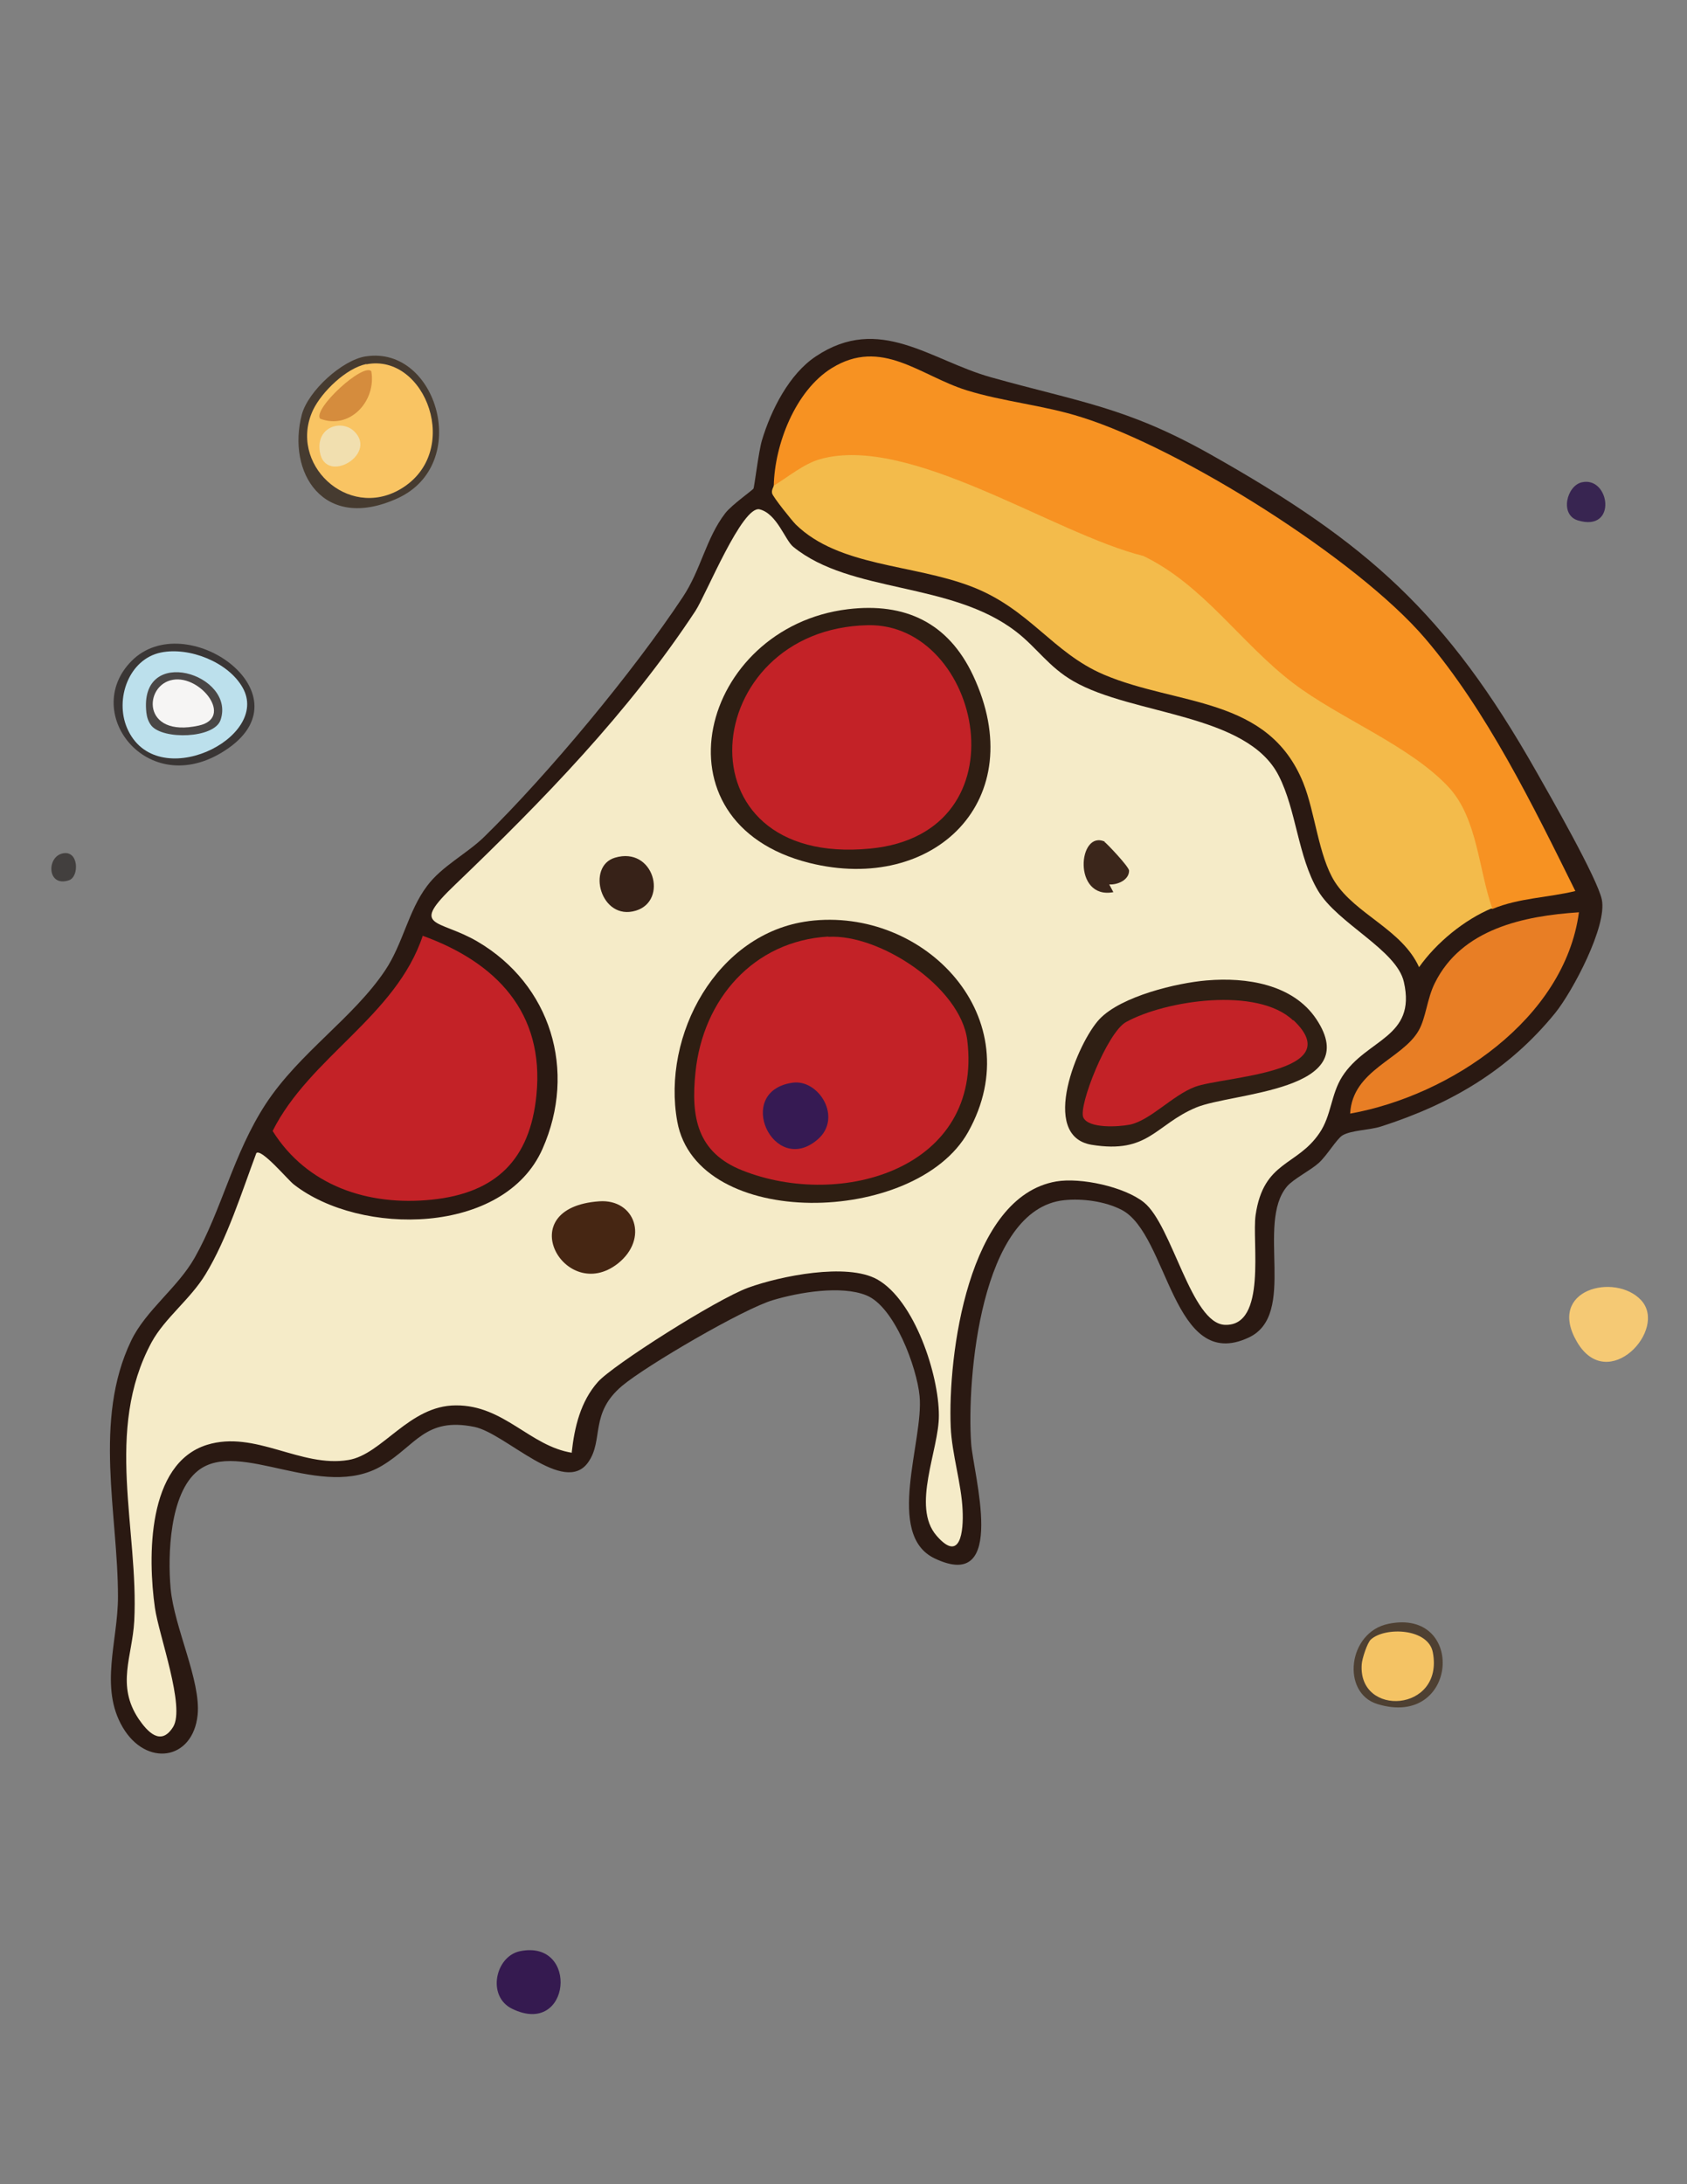 <?xml version="1.0" encoding="UTF-8"?>
<svg id="Layer_1" xmlns="http://www.w3.org/2000/svg" version="1.1" viewBox="0 0 612 792">
  <rect x="0" y="0" width="612" height="792" fill="#808080" stroke="none"/>
  <!-- Generator: Adobe Illustrator 29.0.1, SVG Export Plug-In . SVG Version: 2.1.0 Build 192)  -->
  <defs>
    <style>
      .st0 {
        fill: #382551;
      }

      .st1 {
        fill: #4a4746;
      }

      .st2 {
        fill: #f3bb4b;
      }

      .st3 {
        fill: #423f3e;
      }

      .st4 {
        fill: #f79222;
      }

      .st5 {
        fill: #f5c974;
      }

      .st6 {
        fill: #3b261b;
      }

      .st7 {
        fill: #e87e25;
      }

      .st8 {
        fill: #361a53;
      }

      .st9 {
        fill: #2a1912;
      }

      .st10 {
        fill: #463b30;
      }

      .st11 {
        fill: #351a50;
      }

      .st12 {
        fill: #2e1e12;
      }

      .st13 {
        fill: #372218;
      }

      .st14 {
        fill: #3a3635;
      }

      .st15 {
        fill: #f1dfaf;
      }

      .st16 {
        fill: #2f1f14;
      }

      .st17 {
        fill: #462613;
      }

      .st18 {
        fill: #4e4032;
      }

      .st19 {
        fill: #d58c3d;
      }

      .st20 {
        fill: #f6f5f4;
      }

      .st21 {
        fill: #c32227;
      }

      .st22 {
        fill: #f5ebc8;
      }

      .st23 {
        fill: #f9c463;
      }

      .st24 {
        fill: #2e1e13;
      }

      .st25 {
        fill: #f4c364;
      }

      .st26 {
        fill: #bce0ec;
      }
    </style>
  </defs>
  <path class="st9" d="M273.3,177.3c.4-.8,1.9-13.6,3.1-17.6,3.3-11,9.9-24.1,19.6-30.5,23.1-15.4,41.6,1.5,63.5,7.6,32.1,9,49.1,10.8,79.5,27.9,57.2,32.2,85.8,57.7,118.3,115,5,8.8,22.2,38.8,23.8,46.5,2,9.6-10.6,33.3-16.9,41.1-16.9,20.8-38,33.1-63.3,41.2-4.1,1.3-10.7,1.3-13.9,3.2-2.1,1.3-5.6,7.3-8.6,10s-9.2,5.8-11.5,8.5c-11.4,13.5,3.9,46.5-13.9,54.8-27.7,13-29.1-37.5-46.1-46.3-6-3.1-14.2-4.2-20.9-3.5-30.4,3.2-35.3,65.1-33.7,88.1.7,10.9,13.5,54.5-13.2,41.8-18.2-8.6-3.9-42.8-5.5-58.9-1-10.4-9.1-32.4-19.3-36.5-9.1-3.7-24.4-1.1-33.8,1.7-10.7,3.1-46.1,23.8-54.8,31.1-11.9,10-6.6,19.6-12.3,27.7-8.7,12.4-30-10.5-41.3-12.8-17.8-3.6-21.1,6.6-33.4,14-21.9,13.2-51.9-10-66.9,1.9-10.3,8.2-11,30.7-9.9,42.7,1.3,14.2,11,33.3,9.8,45.8-1.7,16.6-18.7,19-27.2,4.5s-1.7-31.2-1.7-47.3c0-30.2-9.1-64,4.8-92.9,5.3-11,16.8-19.1,23-30,9.9-17.5,14-37.7,25.8-55.8,12.2-18.6,31.7-31.1,43.3-48.4,6.5-9.7,8.4-21.6,15.2-30.6,5.3-7.2,14.6-11.8,20.8-17.9,23.2-22.7,54.1-59.9,72-86.9,6.6-9.9,8.4-21.3,15.4-30.4,2.4-3.1,10-8.4,10.3-9Z"/>
  <path class="st11" d="M188.7,707.5c21.5-4.3,18.4,31.3-2.9,20.9-9.3-4.5-6.1-19.1,2.9-20.9Z"/>
  <path class="st10" d="M132.9,129.2c25.7-3.8,38.3,39.2,11.3,51.5s-40.2-9.5-34.7-30.4c2.3-8.5,14.6-19.8,23.3-21.1Z"/>
  <path class="st14" d="M47.8,239.6c19.5-19.5,63.7,11.4,35.2,31.6s-54.3-12.5-35.2-31.6Z"/>
  <path class="st18" d="M503.7,588.8c28.2-5.8,25.4,38.1-4,29.1-13.2-4-10.8-26.1,4-29.1Z"/>
  <path class="st0" d="M573.8,174.9c10.2-2.4,13.1,18.2-1.4,13.8-6.6-2-4.1-12.5,1.4-13.8Z"/>
  <path class="st22" d="M207.6,526.8c-15.4-2.4-24.7-17.3-42.2-17.2-17,0-26.7,17.8-39,19.8-17.3,2.9-33.8-10.9-51.3-5.5-21.8,6.8-21.5,40.8-18.9,59.1,1.4,9.9,11.1,36,6.6,43.2s-9.4,1.6-12.5-2.9c-8.2-12.3-2.3-22.6-1.6-35.5,1.7-33.1-11-69.1,6.3-101.1,4.8-8.8,14.1-15.6,19.6-24.7,7.8-12.8,13.2-30,18.4-43.9,1.9-1.7,11.4,9.7,13.6,11.4,24.1,18.8,76.3,18.5,90.2-12.9,12.6-28.4,3-59.6-23.6-75.2-14.4-8.4-24.9-4.6-7.9-20.8,31.6-30.3,62.7-62.2,87-99.1,3.9-6,17-38.4,23.3-36.8s9.2,11.2,12.2,13.6c20.9,17,57.3,12.5,80.9,30.8,7.4,5.7,11.8,12.8,20.7,17.9,21.5,12.4,63,11.6,74.5,34.3,6.4,12.5,6.9,29.2,14.2,41.6,7.1,12,28.6,21.5,31.2,33.2,4.6,20.3-13.6,20.5-22.4,34.3-4.1,6.5-3.9,14.1-8.2,20.4-8.2,12.2-20.3,10-23.2,29.8-1.4,9.7,4.2,40.3-11.1,39.8-12.3-.4-19.1-36.1-29.4-44.4-7.1-5.7-23-9.1-31.8-7.6-32.1,5.5-39.4,63.2-38.3,89.1.4,9.6,3.9,20.6,4.3,30,.4,7.8-.8,19.3-9.4,9.4-9.3-10.6.9-31.2.8-43.7,0-14.7-8.8-41.7-22.4-49.3-11-6.1-35.1-1.2-46.7,3s-49.3,28.2-54.6,34.2c-6.3,7.1-8.5,16.4-9.5,25.6Z"/>
  <path class="st4" d="M280.7,176.2c.3-15,7.8-34.5,21-42.7,18.1-11.2,32,2.7,48.9,8,13.5,4.2,28,5.4,41.8,9.8,36.1,11.3,100,51.4,124.6,80.2,22.3,26.1,39.3,60.9,54.5,91.6-9.9,2.4-20.5,2.5-30.1,6.5l-3.5-1.4c-1.9-19.7-9.1-35.3-21.7-47.1-20.6-12-40.3-25.2-59.1-39.6-18.9-20-36.4-37.5-63.9-44.2l-45.8-20c-21-7.8-44.6-16.1-63.3.3l-3.3-1.3Z"/>
  <path class="st2" d="M541.3,329.3c-10.1,4.2-20.2,12.5-26.5,21.4-6.2-13.7-23-19.1-30.6-31-5.9-9.4-7.1-25.1-11.4-35.8-12.7-31.5-45.6-27.9-72.4-39.3-18.7-8-26.9-23.9-48.2-32s-47.8-7.1-63.5-22.4c-1.4-1.4-8.3-10-8.6-11.3s.6-2.4.6-2.8c5.3-3.2,10.8-7.9,16.8-9.6,32.5-9.2,84.9,27.1,117.3,35.1,21.9,10.6,35.3,31.6,54.2,46,16.9,12.9,42.5,22.7,56.6,37.9,10.4,11.3,10.8,29.9,15.7,43.7Z"/>
  <path class="st21" d="M153.3,339.3c26.6,9.6,44.3,27.8,41.3,57.8-2.3,23.4-14.7,35.5-37.9,37.9s-45.3-5-57.8-24.9c13.5-26.9,44.8-41.6,54.5-70.9Z"/>
  <path class="st7" d="M572.8,330.8c-5.2,38.7-46.7,66.5-83,73,.8-15.9,19-19.7,24.9-30.2,2.6-4.6,3-11.5,5.8-17.1,9.7-19.7,32.3-24.4,52.3-25.7Z"/>
  <path class="st23" d="M132.9,132.1c21.5-4.2,35.1,32,12.3,45.3-19.2,11.2-40.8-9.4-31.6-28.8,3.2-6.6,12-15.1,19.3-16.6Z"/>
  <path class="st26" d="M58.4,236.6c10.3-2.1,24.4,3.5,29.6,12.7,10.5,18.3-31.5,38.9-41.9,14.7-4.5-10.5.6-25,12.3-27.4Z"/>
  <path class="st25" d="M497.3,594.5c5.2-4.7,20.9-4.1,22.5,4.7,4.1,21.7-27.2,23.6-25.8,4.3.1-2,2-7.8,3.3-9Z"/>
  <path class="st5" d="M595.3,471.4c10,10.6-12,34.3-23.2,15.2s13.8-25.2,23.2-15.2Z"/>
  <path class="st12" d="M293.3,334c42.3-5.4,80.9,35.4,57.9,76.5-19.1,34-98.3,35.7-105.5-3.8-5.7-31.3,14.3-68.4,47.7-72.7Z"/>
  <path class="st24" d="M307.6,220.9c20.8-2.5,36.4,4.9,45.4,24,21.2,45.1-14.1,79.3-59.4,68-58.1-14.6-39.5-85.5,14-92Z"/>
  <path class="st16" d="M437.9,355.5c14.1-1.2,31.1,1.3,39.6,14,17.6,26.3-30.5,26.6-43.6,32.1-14.8,6.2-17.2,16.9-37.9,13.5-19.2-3.2-5-37.3,2.9-45.6s28.1-13.1,38.9-14Z"/>
  <path class="st17" d="M217.4,435.6c13-.9,18.1,13.6,6.7,22.6-19.1,14.9-39.2-20.3-6.7-22.6Z"/>
  <path class="st13" d="M223.1,311c14.1-4.2,19.4,15.6,7.6,19.2-12.8,3.9-18.1-16.1-7.6-19.2Z"/>
  <path class="st6" d="M400.7,305.3c.6.3,8.9,9,8.9,10.4,0,3.4-4.2,5.2-7.2,5l1.5,2.8c-14.9,2.8-12.8-22.8-3.1-18.3Z"/>
  <path class="st19" d="M134.7,134.6c1.9,10.8-7.8,21.4-18.6,17.2-2.6-3.6,15.6-20.3,18.6-17.2Z"/>
  <path class="st15" d="M128.6,156.5c8.7,8.7-11.9,20.1-12.7,6.1-.5-8.1,8.3-10.5,12.7-6.1Z"/>
  <path class="st1" d="M54.9,263.1c-1.1-1.4-1.6-3-1.8-4.7-2.8-25,32.6-13.9,26.9,2.7-2.3,6.7-20.9,7.2-25.1,2Z"/>
  <path class="st3" d="M22.5,309.5c6.1-1.6,6.4,8.4,2.5,9.7-7.8,2.6-8.2-8.2-2.5-9.7Z"/>
  <path class="st21" d="M300.5,339.7c18.6-1.1,48,18.2,50.4,37.5,5.7,46.4-45.6,61.5-81.6,47.2-16.4-6.5-18.7-19.3-17-35.6,2.7-26.4,21-47.6,48.2-49.2Z"/>
  <path class="st21" d="M314.8,226.7c41.2-.9,57.9,75.5.9,81-70.8,6.9-62.3-79.7-.9-81Z"/>
  <path class="st21" d="M469.2,369.9c20.4,19.3-25.6,20.4-35.7,24.2-8.2,3.1-16.1,12.1-23.6,13.7-4,.8-15,1.5-16.9-2.6s8.7-30.9,15.5-34.6c14.3-7.9,47.7-12.9,60.6-.6Z"/>
  <path class="st20" d="M62.7,246.5c10.1-1.8,22.2,13.8,9.4,16.6-20.8,4.6-20-14.8-9.4-16.6Z"/>
  <path class="st8" d="M287.5,392.6c9.5-1.4,18.3,12.7,9.1,20.6-16,13.7-30.5-17.5-9.1-20.6Z"/>
</svg>